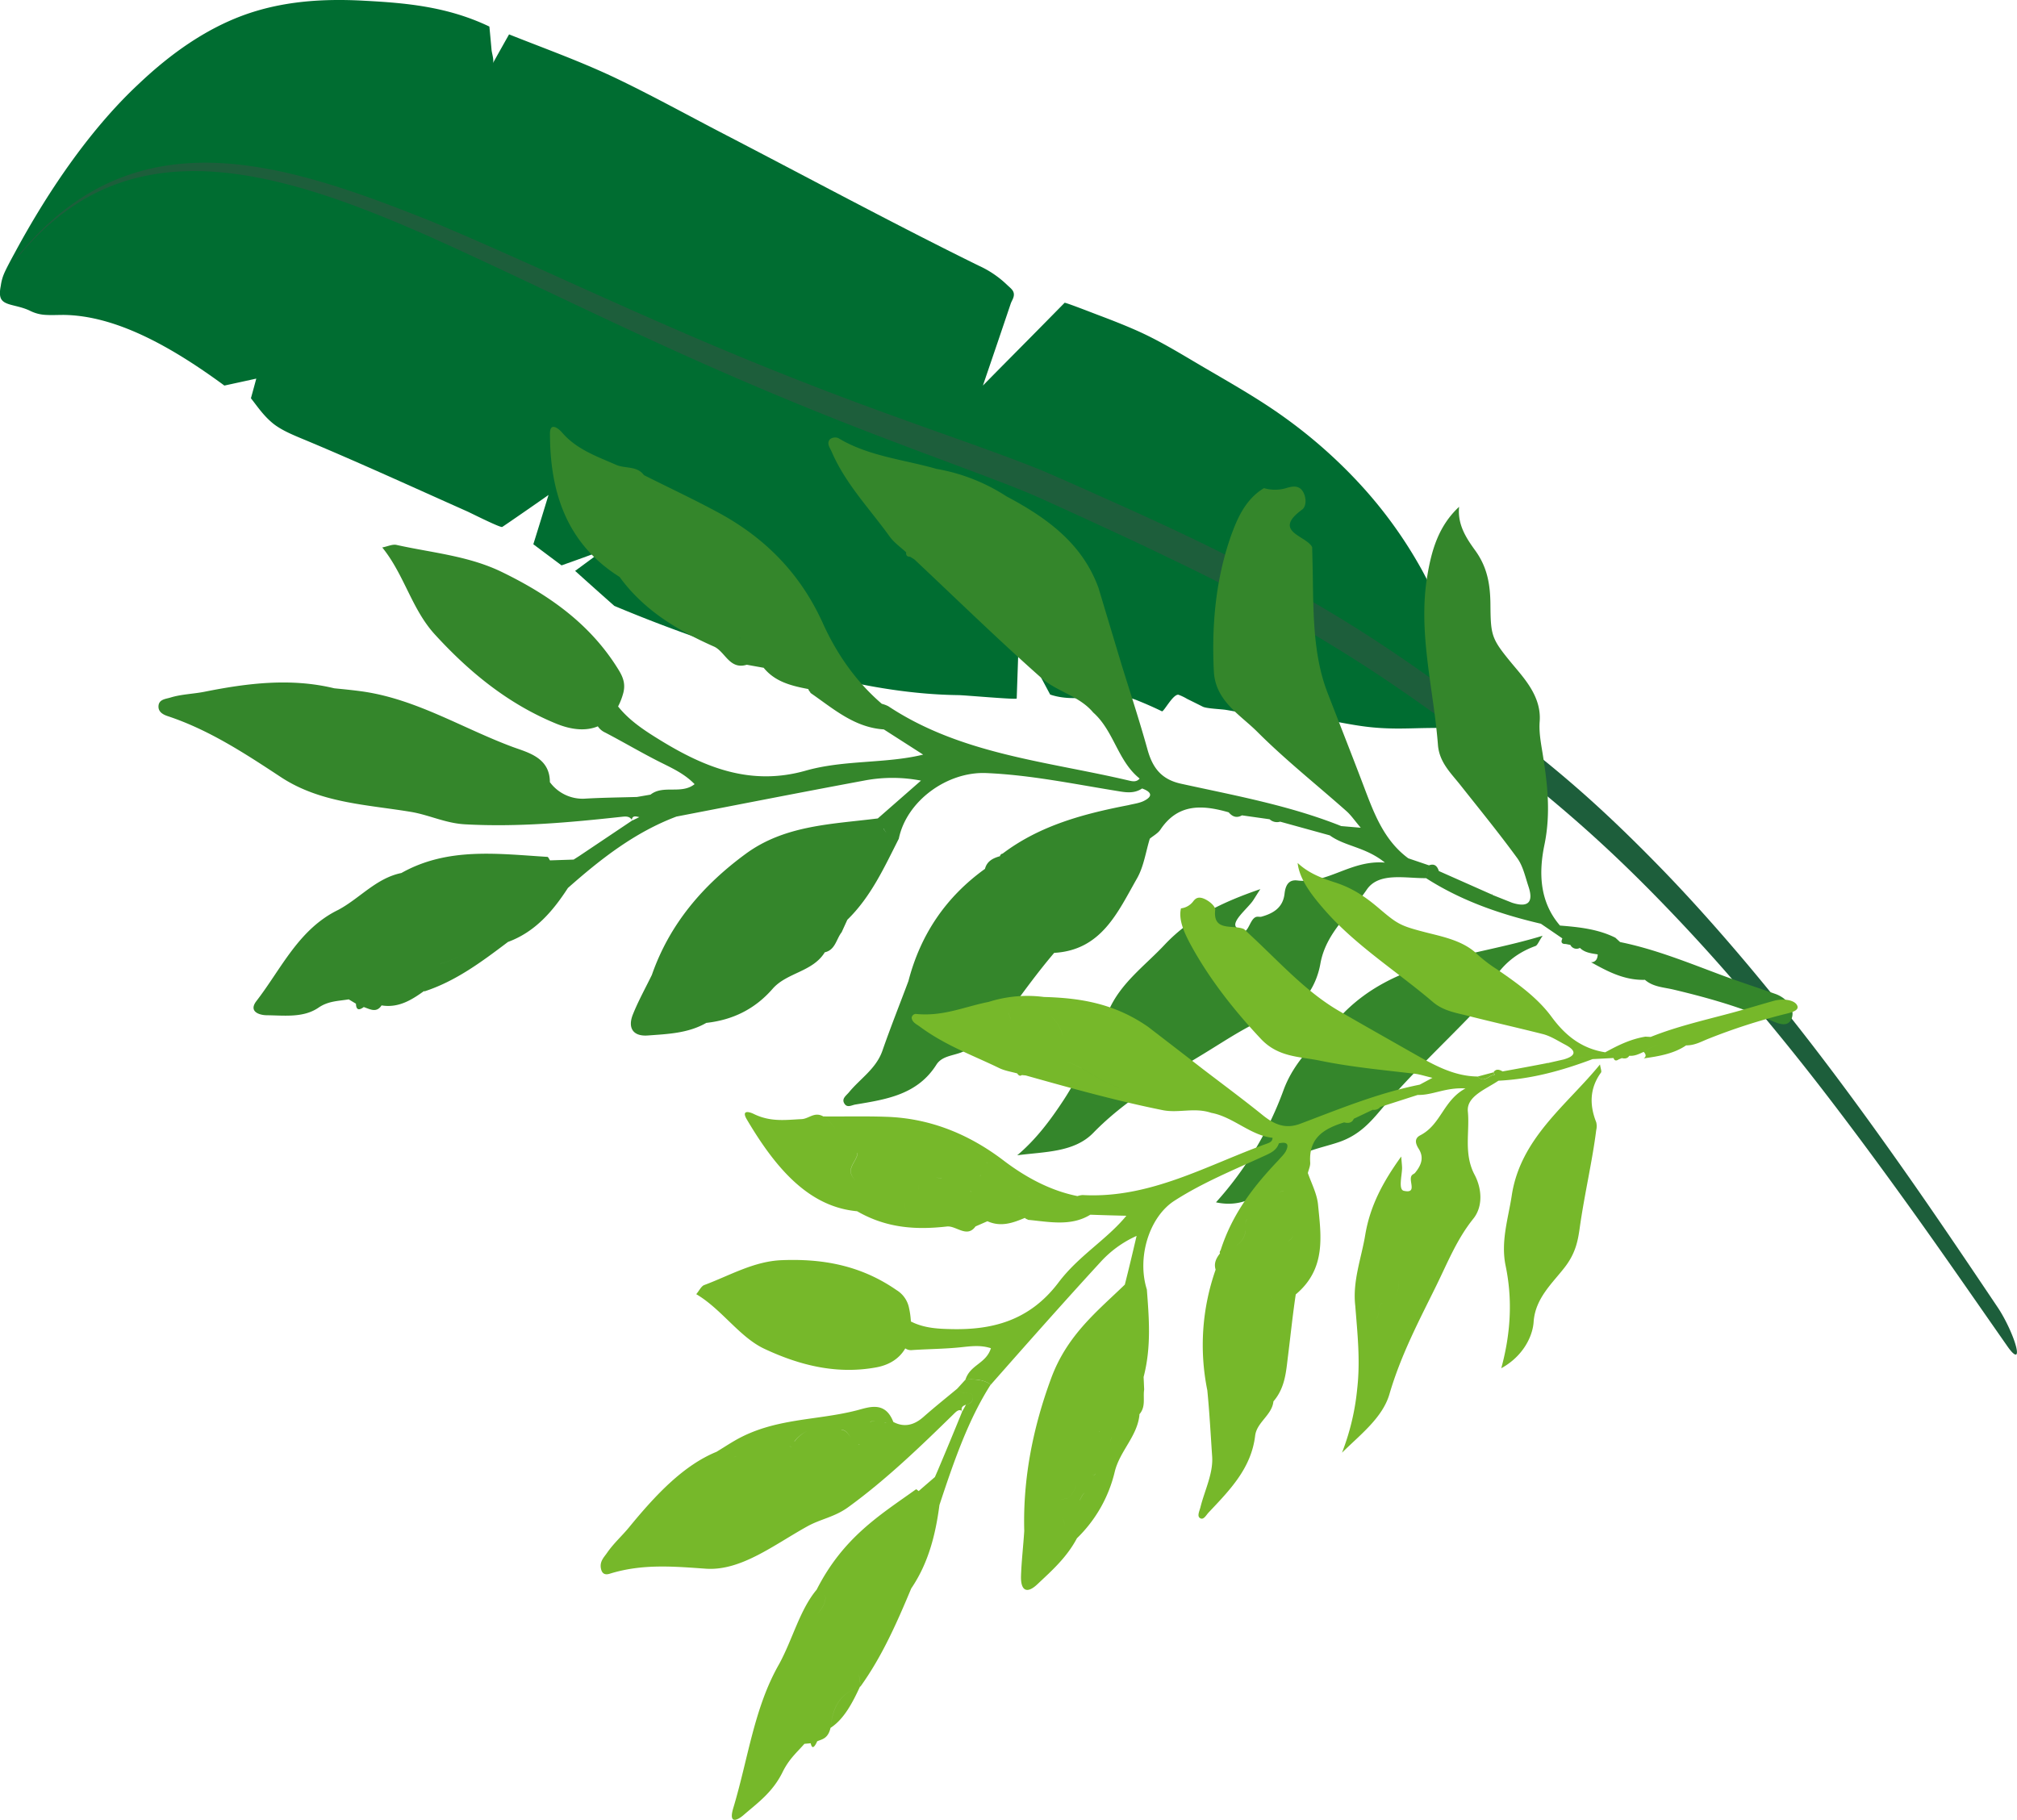 <svg xmlns="http://www.w3.org/2000/svg" viewBox="0 0 929.13 838.45"><defs><style>.cls-1{fill:#006d31;}.cls-2{fill:#1d5e3b;}.cls-3{fill:#34862b;}.cls-4{fill:#76b82a;}</style></defs><g id="Ebene_2" data-name="Ebene 2"><g id="GFX"><g id="R06"><path class="cls-1" d="M670.86,335.14c-5.13.2-10.58.18-16,.29-7.92.18-15.93.54-25.64-.67-7.18-.9-15.06-2.6-22.86-4-7.53-1.33-14.3-.94-21.4-1.23-2.28-.09-4.56-.15-7-.39-4.27-.43-8.79-1.37-13.22-2.11-1.91-.33-8.83-.58-10.61-1.44q-3.64-1.83-7.26-3.61a24,24,0,0,0-4-1.92c-2.51-.41-6.81,8-7.63,7.62-3.8-1.85-7.69-3.56-11.64-5.13-7-2.77-12.64-2.2-19.08-1.58s-13.76,1.4-20.76-1q-7.24-13.53-14.41-27.18c0-.05-1,28.85-1,29-.13.62-24-1.54-26.9-1.56-20.62-.27-41.38-3.7-61.57-8.75a679.79,679.79,0,0,1-96.88-32.35Q274,271.18,264.93,263q6.39-4.66,12.75-9.43-9.49,3.54-19,6.89-6.48-4.83-13-9.73,3.54-11.32,7-22.72c0,.08-21.3,14.84-21.33,14.74-.74.51-14.3-6.33-16-7.1-24.69-11-49.39-22.32-73.8-32.54-5.55-2.32-11.87-4.74-16.11-8.3s-6.93-7.63-9.85-11.34c.83-3,1.65-6,2.47-9.05,0,0-14.7,3.22-14.7,3.2-25.83-19-50.76-32.2-73.89-32.54-2.94,0-5.87.15-8.18,0a18,18,0,0,1-7.64-2c-5.87-2.74-11.57-2.21-13.2-5.53-.58-1.22-.67-3-.08-5.94a21.48,21.48,0,0,1,1.43-5.37c.92-2.23,3.17-6.42,4.93-9.64,16.39-30.42,36-58.26,57.31-78.07,15-14.22,30.82-25.09,47.72-31.37C129.71.52,148.65-.74,167.89.34c18.57,1,37.77,2.57,57,11.64l.54.25c.36,3.58.68,7.16,1,10.74.15,1.6,1.28,4.94.58,6.22,2.5-4.49,5-8.94,7.49-13.35,16.85,6.71,34,12.8,50.93,21,15.91,7.69,31.95,16.54,47.7,24.71C352.74,71.72,372.16,82,391.3,92l6.31,3.29c17.94,9.36,35.63,18.45,53.26,27.11a46.36,46.36,0,0,1,12.88,8.69c1.7,1.62,3.14,2.57,3.28,4.33s-1,3.09-1.48,4.58q-1.4,4.14-2.8,8.29-3.21,9.51-6.49,19.11c-1.15,3.39-2.32,6.8-3.48,10.22,7.26-7.4,14.48-14.66,21.63-21.89,5.37-5.42,10.67-10.83,16-16.24.28-.28,14.47,5.28,15.9,5.8,5.45,2.05,10.87,4.17,16.19,6.49,11.14,4.84,20.65,10.75,30.93,16.79,12.72,7.48,26.08,14.92,38.46,23.86a227.84,227.84,0,0,1,34.3,30.29A203.42,203.42,0,0,1,655.23,263c6.59,12.18,11.17,24,15.74,35.82,3.72,9.63,7.49,19.44,9.38,28.18.73,3.42,2.21,7.33-.84,7.92-2.33.45-5.45.09-8.14.21Z"/><path class="cls-2" d="M7.29,119.19C60.76,52.21,128.8,74,198.8,102c35.1,14.71,71,31.69,107,47.35q54,23.73,108.34,43.22c18.11,6.6,36.24,12.81,54.48,19.71,4.56,1.73,9.13,3.5,13.77,5.48,2.37,1,4.5,2,6.75,2.94l6.66,2.95q13.31,5.93,26.78,12c17.95,8.16,36.16,16.74,54.8,26.55s37.74,20.7,57.46,33.65c9.86,6.46,19.91,13.45,30,20.76l7.53,5.44c2.46,1.76,5,3.56,6.92,4.83q1.93,1.21,3.9,2.47c1.46,1,2.95,2,4.35,2.94,2.85,2,5.63,4,8.42,6.05,11,8.22,22.25,17.34,33.73,27.52s23,21.34,34.94,33.59,24.07,25.7,36.52,40.32,25.2,30.49,38.23,47.6,26.35,35.5,39.87,54.8,27.27,39.69,40.91,60l.1.15c3.66,5.45,7.52,13.87,8.58,18.63,1,4.44-.84,4-4.1-.69-14.26-20.4-28.68-41.3-42.79-61s-28-38.55-41.49-56.07S813.8,469.61,801,454.66s-25.34-28.51-37.53-41-24.07-23.79-35.67-34-22.82-19.45-33.89-27.71c-2.73-2-5.45-4-8.08-5.83-1.35-.94-2.6-1.77-3.87-2.62s-2-1.28-4.3-2.76c-3.52-2.36-6.34-4.39-9.18-6.43l-8.2-5.9c-10.69-7.66-20.85-14.66-30.85-21.14-20-12.94-39.06-23.85-57.7-33.62-9.3-4.9-18.5-9.5-27.61-13.9s-18.07-8.71-27-12.86-17.76-8.21-26.56-12.23l-6.59-3c-2.17-1-4.42-2-6.49-2.91-4.21-1.86-8.61-3.61-13-5.34-17.7-6.84-35.67-13.36-53.56-20.2q-53.76-20.31-107.52-45c-35.77-16.3-71.55-34-106.44-49.62-34.87-15.35-69-28-101.23-29.63C63.49,77.51,33.29,87.08,7,120c-.18.22-.25.22-.17,0A3.53,3.53,0,0,1,7.29,119.19Z"/><path class="cls-3" d="M291,377.7c0,.14,0,.29,0,.45l0,0,.2-.13A2.16,2.16,0,0,0,291,377.7Z"/><path class="cls-3" d="M617.33,468.36c-9.59,10.34-20.68,19.31-26,33.64a157.78,157.78,0,0,1-31.19,51.89c12.63,2.78,22.12-3.85,26.77-11.28,7.5-12,19.94-13,30.16-16.57,9.2-3.23,14.31-9.17,19.47-15.28,13.65-16.18,29.16-30.5,43.69-45.78,1.23-1.29,2.71-2.61,3.27-4.2,4.21-11.91,11.66-20.57,23.77-24.95,1-.36,1.5-2.05,3.34-4.74C677.22,441.3,642,441.82,617.33,468.36Z"/><path class="cls-3" d="M817.89,457.91c-8.48-3-17.06-5.76-25.49-8.92-15.16-5.67-30.17-11.77-46.11-15l-2.17-2c-8-4-16.75-4.9-25.51-5.6-9.54-11.06-9.82-24.53-7.14-37.34,3-14.62,1.33-28.54-1-42.75-.75-4.58-1.58-9.31-1.22-13.88.9-11.53-7.2-20-12.92-26.9-9.27-11.26-9.64-12.66-9.76-26.92-.08-9.37-1.42-17.35-7.1-25.13-4-5.54-8.15-11.77-7.33-20-9.59,8.92-12.69,20.23-14.61,31.54-4.47,26.34,2.85,52.1,4.86,78.14.62,8,5.86,12.86,10.3,18.47,8.84,11.17,17.86,22.22,26.24,33.72,2.65,3.66,3.67,8.56,5.15,13,2.46,7.33-.13,9.91-7.53,7.54l-9.07-3.61-.18-.63,0,.5-24.5-10.87c-.71-2.27-2-3.59-4.54-2.62l-9.53-3.24c-11.63-8.57-16.15-21.72-20.93-34.28-5.35-14.1-10.91-28.12-16.32-42.13-6.23-16.15-6.46-34.34-6.71-51.94-.06-5-.21-10-.32-15-2.71-5.38-18.59-7.08-4.66-17.27,2-1.43,2.07-5.31.54-8.09-1.79-3.22-4.75-2.75-7.56-1.93a18,18,0,0,1-10.52.1c-8.16,4.92-12,13.19-15,21.43-7.23,20.27-9.14,41.38-8.1,62.85.66,13.83,12.06,20,20.12,28.08,12.91,12.9,27.31,24.32,41,36.47,2.11,1.87,3.72,4.29,6.56,7.63l-9-.77c-23.81-9.51-49-14.07-73.83-19.52-9.09-2-13.1-7.4-15.41-15.75-3.68-13.28-8-26.38-12.08-39.56a22.3,22.3,0,0,0-8.72,4,9.68,9.68,0,0,0-1.74,2,9.68,9.68,0,0,1,1.74-2,22.3,22.3,0,0,1,8.72-4L506,270.77a15.78,15.78,0,0,0-.75,2.09c-.3,1.07-.51,2.16-.71,3.26.2-1.1.41-2.19.71-3.26a15.78,15.78,0,0,1,.75-2.09c-7.56-20.66-24-32.34-42.4-42.13A86.09,86.09,0,0,0,431.34,216c-15.16-4.37-31.26-5.77-45.18-14.18a4,4,0,0,0-3.78.47c-1.82,2,0,4.08.77,5.92,6.33,14.65,17.4,26.1,26.57,38.83,2,2.85,5.11,5,7.71,7.42-.16,1.34.38,2.05,1.78,2a4.86,4.86,0,0,1,1-.68,1.23,1.23,0,0,1,.39-.11,1.23,1.23,0,0,0-.39.11,4.86,4.86,0,0,0-1,.68l2,1.25c19.48,18.32,38.61,37,58.63,54.73,7,6.19,17.36,8.13,23.73,15.79,9.56,8.44,11.29,22.38,21.4,30.43a2.52,2.52,0,0,1,1.09.94,2.52,2.52,0,0,0-1.09-.94c-1.38,1.68-3.2,1.34-4.92.93-37.73-8.89-77.25-12-110.85-34.24a14.42,14.42,0,0,0-3-1.12C394.19,313.91,385.3,301,379,287c-10.25-22.61-26.32-39-47.72-50.66-11.36-6.17-23.09-11.65-34.65-17.45-3.22-4.4-8.63-2.91-12.82-4.75-8.9-3.91-18.18-7.09-24.83-14.81-1.87-2.18-5.65-4.91-5.64.4,0,27,7.65,50.71,32.07,66.05,11.18,15.39,26.81,24.72,43.79,32.22,5,2.58,7,10.6,14.8,8.24l7.79,1.4c5.3,6.52,12.86,8.32,20.57,9.8a2.82,2.82,0,0,0,1.13,1.59l-.41,0c10.56,7.25,20.32,16.11,34.06,17l18.11,11.61c-17.28,4.23-36.33,2.34-54.11,7.39-25.32,7.18-46.5-1.43-67.15-14.13-6.37-3.92-12.7-8-17.78-13.68-.48-.54-1-1.16-1.49-1.76a30.63,30.63,0,0,0,2.31-5.89c1.21-4.27.11-7.43-2.09-11-12.88-21-31.91-34.43-53.64-45-15.47-7.55-32.29-8.88-48.62-12.53-1.89-.42-4.12.69-6.59,1.17,10.19,12.6,13.5,28.29,24.16,40,15.93,17.44,33.76,32,55.68,41.05,7.63,3.17,14.22,3.53,19.46,1.35a8.07,8.07,0,0,0,3.38,2.86c8.59,4.48,16.94,9.45,25.6,13.78,5.48,2.74,11,5.26,15.6,10-6.17,4.88-14.41.16-20.3,4.82l-6.24,1.08h0c-7.81.23-15.63.3-23.43.74a18.71,18.71,0,0,1-16.7-7.57c0-11.33-10.16-13.65-17.1-16.2C213,335.51,191.69,322,166.73,318.51c-4.24-.59-8.5-1-12.75-1.42-20-4.86-40-2.36-59.73,1.58-5.25,1.05-10.66,1.11-15.75,2.69-2.23.68-5.49.79-5.5,4.19,0,2.46,2.12,3.65,4.22,4.35,19.06,6.32,35.67,17.24,52.22,28.14,18.28,12,39.52,12.6,59.94,16,8.38,1.42,15.83,5.21,24.8,5.71,24.36,1.35,48.33-.86,72.38-3.48,1.68-.18,3.42-.29,4.47,1.39.33-2.15,2-1.53,3.47-1.22L291,378.13,266.9,394.3,264.24,396l-10.88.36h0c-.4-.56-.78-1.58-1.22-1.61-22.84-1.41-45.89-4.58-67.24,7.43-11.64,2.37-19.19,11.72-29.11,17-18.22,8.87-26.15,27.05-37.64,41.94-3.88,5,1.47,6.56,4.72,6.59,8.11.08,16.87,1.29,23.87-3.51,4.55-3.12,9.17-3,13.9-3.81l3.33,2c.09,3.09,1.52,3.08,3.6,1.54,2.9,1,5.89,2.87,8.25-.84l0,.09c7.75,1.25,13.78-2.49,19.64-6.72l-.09.3C209.92,452.07,222,443,234,433.94c12.52-4.61,20.63-14.11,27.61-24.86,15.09-13.35,30.84-25.69,50-32.9,28.79-5.55,57.55-11.21,86.36-16.56a69.12,69.12,0,0,1,26.28,0l-19.89,17.42a19.79,19.79,0,0,1,1.34,2.24,19.79,19.79,0,0,0-1.34-2.24c-21,2.67-42.64,3-60.75,16.24-19.74,14.46-35.15,32.36-43.32,55.83-2.95,6.07-6.26,12-8.75,18.23s.08,10.2,6.89,9.69c9.19-.68,18.58-1,26.92-5.8,12.18-1.35,22.37-6.32,30.55-15.7,6.55-7.51,18.38-7.74,24-16.75l-.29,0c5.19-.93,5.54-6.09,8.1-9.32q1.31-2.88,2.62-5.74c10.87-10.57,17-24.14,23.71-37.35,3.55-17.35,22.24-31,40.3-30.23,20.06.85,39.64,4.9,59.35,8.1,4.34.71,8.47,1.66,12.42-1,4.11,1.5,5.4,3.51.66,5.81-2.11,1-4.59,1.27-6.91,1.86-20.68,4-40.82,9.34-58,22.34a1.4,1.4,0,0,0-1.21,1.18c-3.19.9-6,2.25-6.92,5.84-18,12.95-29.7,30.24-35.26,51.69-4,10.7-8.25,21.34-12,32.13-2.9,8.29-10.21,12.79-15.39,19.11-1.31,1.59-3.64,3-2,5.37,1.3,1.88,3.3.54,4.95.27,14.27-2.37,28.56-4.52,37.32-18.36,3.66-5.78,12.49-3.38,16.32-9.36,8.81-2.07,13.15-9.6,17.81-16,6.51-8.88,13-17.78,20.13-26.15,21.85-1.25,29.31-18.82,38.17-34.33,3.1-5.44,4-12.14,5.88-18.27,1.66-1.38,3.75-2.47,4.9-4.19C542.7,370,554,370.78,566,374.23c1.7,2,3.65,2.78,6.11,1.39l12.74,1.8a5,5,0,0,0,4.85,1.11l22.87,6.31c7,5.13,16.36,5.25,25.38,12.54-15.75-1.29-26.31,10-40.29,8.24-4.24-.54-5.53,2.53-5.93,6.07-.71,6.39-5.11,9.08-10.63,10.61-.67.18-1.45-.07-2.16.05-3.9.63-3.82,11.47-9.48,4.81-2.14-2.51,4.24-7.82,7.21-11.56.83-1.05,1.47-2.26,3.91-6-18.11,6.21-32.35,13.29-43.84,25.36-9.19,9.88-20.61,17.86-26.13,30.84C504,479.55,498.44,493.81,490,506.7c-6.1,9.3-12.65,18.1-21.42,25.53,12.46-1.68,26.18-1.25,35-10.3,14.93-15.32,32.84-25.49,50.76-36.39,12.26-7.46,23.6-15.46,37.79-19.71,8.85-2.65,14.45-12.51,16.09-21.8,2.57-14.53,13.93-23.2,21.37-34.17,5.55-8.2,17.75-5.18,27.31-5.31.32-1.36.65-2.73,1-4.09h0c-.33,1.36-.66,2.73-1,4.09,16.27,10.45,34.22,16.64,52.91,21l9.85,6.73,0,.17c-.74,1.63-.28,2.48,1.57,2.43l2.16.43a3.17,3.17,0,0,0,4.39,1.37c2.28,2.25,5.29,2.51,8.21,3-.12,3.42-2.3,3.64-3.07,3.61,6.64,3.64,14.91,8.43,24.82,8.1,3.76,3.3,8.62,3.42,13.14,4.49,14.67,3.49,29.17,7.52,43.09,13.43,4,1.68,9.43,4.84,11.37-.16C827,464.77,823.2,459.81,817.89,457.91ZM505.17,319a15.25,15.25,0,0,1-.32-1.61A15.25,15.25,0,0,0,505.17,319Zm-84.43-63.37-.16,0,.16,0a.47.47,0,0,1,.22.2A.47.47,0,0,0,420.74,255.63Zm82.08,27a15,15,0,0,0,.81-2.11A15,15,0,0,1,502.82,282.59Zm-153.71,8.78-.07-.14ZM318.85,274c-.35-.28-.69-.55-1-.79C318.16,273.48,318.5,273.75,318.85,274Zm-3.37-1.75h0a2.84,2.84,0,0,1,1,.19,2.84,2.84,0,0,0-1-.19c-2.68,3.8-4.48,7.27-2.94,9.81C311,279.55,312.8,276.08,315.48,272.28Zm-2.68,10.19a4.92,4.92,0,0,0,.67.71A4.92,4.92,0,0,1,312.8,282.47Zm28,11.17c.05.21.1.44.16.67C340.86,294.08,340.81,293.85,340.76,293.64Zm-.13-.95a.09.09,0,0,1,0,.05A.09.09,0,0,0,340.63,292.69ZM202.92,443.85c3.94-.75,7.85-3.11,11.13-4.45-3.28,1.34-7.19,3.7-11.13,4.46Zm91.58-67.37a13.71,13.71,0,0,0,1.32.45,12.83,12.83,0,0,1-1.32-.45Zm2.54.63h0Zm41.33,56.33h0l2.29-1.44Zm-4.15,4.77c-.38.34-.75.69-1.08,1-.17.19-.33.39-.49.59.16-.2.32-.4.49-.59C333.47,438.9,333.84,438.55,334.22,438.21Zm-2.43,4.34a3.9,3.9,0,0,0,.27,1A3.9,3.9,0,0,1,331.79,442.55Zm4.14-5.8a6.53,6.53,0,0,0,2.44-3.31h0A6.57,6.57,0,0,1,335.93,436.75Zm-.79.67.67-.57ZM332,441.09a4,4,0,0,1,.33-.7A4,4,0,0,0,332,441.09Zm75-59.44a14.6,14.6,0,0,0,1.43,2.15A14.6,14.6,0,0,1,406.92,381.65Zm119.16-22,.07.14Zm.24,1v0Z"/><path class="cls-4" d="M443.31,650.19c-.07-.06-.14-.09-.21-.14,0,.13,0,.25.1.39l0,0,0-.08Z"/><path class="cls-4" d="M696.35,551c-1.61,10.39-5.09,21-2.79,32.1,3,14.43,2.73,29.81-2,47.23,10-5.49,14.46-14.61,14.91-21.37.74-11,8.87-18,14.44-25.29,5-6.52,6-12.34,6.82-18.22,2.21-15.56,5.76-30.45,7.57-44.82a7.69,7.69,0,0,0,0-3.63c-3.19-8.05-3-15.72,2.18-22.87.42-.58-.14-1.65-.44-3.76C721.84,509.05,700.27,524.33,696.35,551Z"/><path class="cls-4" d="M827.77,463c-1.43-2.47-6.52-3.09-10.79-1.9-6.82,1.92-13.54,4-20.39,5.81-12.32,3.28-24.75,6.18-36.2,10.79l-2.42-.13c-7.06,1.16-12.81,4.11-18.52,7.21-11.73-1.81-19.14-8.74-24.73-16.34-6.38-8.68-15.44-15.24-25.16-21.9a64.54,64.54,0,0,1-9-6.87c-6.43-6.34-16.17-8.18-23.62-10.1-12.12-3.12-13.13-3.81-22.19-11.51-6-5.06-11.83-9-19.94-11.6-5.77-1.86-12-4.13-17.05-8.91.81,7.56,6.43,14.82,12.51,21.76,14.12,16.21,33.59,28.47,49.68,42.2,4.9,4.23,10.72,5.06,16.48,6.52,11.46,2.9,22.94,5.49,34.27,8.35,3.59.91,6.88,3.08,10.17,4.81,5.45,2.84,5.25,5.18-.51,6.87,3.86,2,7.14-1.69,10.86-1.16-3.72-.53-7,3.19-10.86,1.16L713,489.74h-.2q-10.34,2-20.65,3.85c-1.63-1-3.08-1.21-4.14.35a2.92,2.92,0,0,0,.7,1.18h0c-2.82-.09-4.61,4.14-8.19.81-11.56-.17-21.2-6-30.85-11.45-10.81-6.15-21.83-12.36-32.91-18.78-12.74-7.4-23.44-18.3-34.26-28.74-3.08-3-6.23-5.93-9.38-8.89-4.85-2.34-14.54,1.47-13.33-8.9.16-1.44-2.24-3.79-4.84-5-3-1.39-4.31-.24-5.31,1.09a8.29,8.29,0,0,1-5.62,3.21c-1.31,5.44,1.71,11.77,5.07,17.84,8.29,14.95,19.33,29.09,31.75,42.3,8,8.54,18,8.12,27.11,10,14.58,3,29.25,4.33,43.91,6.07,2.25.27,4.5,1.05,8,1.86l-5.85,3.14a2.07,2.07,0,0,1,.49,1.68,2.07,2.07,0,0,0-.49-1.68c-19.4,3.91-37,11.21-55,18-6.57,2.49-11.69.63-17.31-3.92-8.95-7.22-18.34-14.17-27.76-21.38q-12.36-9.57-25.08-19.34c.81,2.27,2.38,4.35,3.56,6.56-1.18-2.2-2.75-4.29-3.56-6.56-15.92-11.09-32.06-13.31-48-13.75-.45,2.83-2.89,4.48,2.92,8.72a16.25,16.25,0,0,1,6.08,11.1,16.29,16.29,0,0,0-6.08-11.1c-5.81-4.24-3.37-5.89-2.92-8.72a58.78,58.78,0,0,0-25.46,2.28c2.13,4.56,5.28,7.51,9.74,8.52.93-1.82-1.29-3.78-1.21-5.44-.08,1.66,2.15,3.62,1.21,5.44-4.46-1-7.61-4-9.74-8.52-11,2.14-20.95,6.83-33.56,5.53a2,2,0,0,0-1.87,1.69c.08,2.13,2.27,3.07,3.74,4.15,11.74,8.7,24.31,13.15,36.45,19.05,2.71,1.33,5.62,1.72,8.44,2.53.62,1,1.3,1.35,2.08.75l1.81.17c21.09,5.93,42.12,11.78,63.15,16,7.36,1.46,14.59-1.38,22.32,1.23,10.08,1.82,18.08,10.43,28.23,11.49,1.38-.15,1.92.72,2.44,1.63-.52-.91-1.06-1.78-2.44-1.63,0,1.69-1.31,2.23-2.57,2.69-27.55,9.89-53.73,25.41-84.9,23.69a9.15,9.15,0,0,0-2.38.48c-12.17-2.43-23.61-8.43-34.21-16.52-17.13-13-35.08-19.34-53.59-20-9.84-.36-19.54-.08-29.29-.18,4.31,2.12,6.27,9.08,11.29,9.49-5-.41-7-7.37-11.29-9.49-4.12-2.32-6.56,1.07-10,1.24-7.22.34-14.27,1.44-22.07-2.4-2.2-1.08-5.8-1.88-3.12,2.61C357.6,538.7,372.84,556,394.84,558c13.84,8,27.67,8.6,41.61,7,.24-.65,1.15-1.3,1.71-2-.56.65-1.47,1.3-1.71,2,4.29-.16,9.08,5.38,12.91,0l5.5-2.4c6.23,2.79,11.76.77,17.25-1.54a2.24,2.24,0,0,0,1.42.72l-.28.15c9.86.9,20,3.21,29-2.33-3.06-.33-6-.74-6.84-3,.81,2.29,3.79,2.7,6.84,3,5.78.2,11.57.37,16.61.48-9,11-22,18.39-31.35,30.86C474,608.75,456.57,612.72,438.2,612.3c-5.7-.12-11.39-.39-16.93-2.73-.53-.23-1.1-.52-1.67-.77a37.57,37.57,0,0,0-.83-6.13,12.52,12.52,0,0,0-5.81-8.36c-16.88-11.69-34.66-14.47-52.76-13.77-12.9.47-24,7.07-35.79,11.46-1.37.5-2.32,2.59-3.68,4.21,11.59,6.81,19.86,19.67,31.16,25.06,16.94,8,34,11.93,51.8,8.65,6.2-1.15,10.7-4.2,13.32-8.73a4.76,4.76,0,0,0,3.3.76c7.34-.49,14.71-.5,22.07-1.26,4.64-.48,9.24-1.17,14.09.42-2.27,7.19-9.49,7.49-11.73,14.46,4.06-.21,8.09-.2,11.69,2.31,17.37-19.71,34.05-38.54,50.31-56.24a50.11,50.11,0,0,1,16.83-12.28c-2,8.56-3.64,15.46-5.42,22.44-12.62,12.24-26.63,23.19-34,43.33-8.11,22-13,45.56-12.33,70.15-.43,6.84-1.26,13.84-1.49,20.65s2.61,8.57,7.53,3.92c6.61-6.24,13.47-12.24,18.23-21.2-4.65.06-8.47-1.07-11.08-4.26,2.61,3.19,6.43,4.32,11.08,4.26a62.86,62.86,0,0,0,17.39-30.52c2.3-9.69,10.54-16.5,11.43-26.55l-.23.16c3.31-3.57,1.76-7.73,2.38-11.59-.09-1.93-.16-3.86-.26-5.79a18.58,18.58,0,0,1-3.63,1.12,18.58,18.58,0,0,0,3.63-1.12c3.61-13.82,2.5-27.15,1.5-40.3-4.68-14.81,1.12-33.52,12.77-40.94,13-8.35,27.09-14.07,40.87-20.4,3-1.39,6.05-2.54,7.18-6,3.27-.75,5,0,3.23,3.55-.81,1.57-2.25,2.8-3.4,4.19-11,11.57-21.15,24.23-26.69,41.57a1.29,1.29,0,0,0-.28,1.41c-1.68,2.15-2.94,4.46-2,7.47a9.26,9.26,0,0,0,1.49-1.43,9.26,9.26,0,0,1-1.49,1.43,104.64,104.64,0,0,0-3.83,55.58,11.21,11.21,0,0,1,6.33,4.57,11.21,11.21,0,0,0-6.33-4.57c1,10.08,1.54,20.31,2.23,30.5.53,7.81-3.41,15.44-5.38,23.3-.5,2-1.82,4.41.08,5.23,1.47.64,2.58-1.59,3.71-2.78,9.77-10.34,19.6-20.36,21.39-35.3.72-6.24,7.77-9.48,8.42-15.84a24.74,24.74,0,0,0-8.9,4.55,24.74,24.74,0,0,1,8.9-4.55c5.48-6.33,5.84-14,6.71-20.85,1.21-9.65,2.17-19.13,3.58-28.44-8.56,2.88-11.09,3.52-12.25-1.21,1.16,4.73,3.7,4.09,12.25,1.21,14.11-11.81,11.66-27,10.27-41.29-.47-5-3-9.77-4.7-14.62-2.78,1.48-5.25,2.18-7.33,1.86,2.08.32,4.55-.38,7.33-1.86.39-1.63,1.19-3.26,1.08-4.87-.73-11.46,6.49-15.61,15.63-18.46,2,.53,3.64.22,4.45-1.66a3.25,3.25,0,0,0-3.28,0,3.25,3.25,0,0,1,3.28,0l8.71-4.15c0-1.29.33-2.07.91-2.3-.58.23-.88,1-.91,2.3a3.76,3.76,0,0,0,3.54-1.31l17.2-5.53c6.9.18,12.68-3.53,22-3C664.75,507,663.9,518,654.27,523c-2.91,1.5-2.22,3.9-.76,6.21,2.64,4.16,1.11,7.71-1.68,11.12-.34.41-1,.61-1.35,1-2.17,2.13,2.85,8.77-3.83,7.25-2.52-.59-.89-6.77-.78-10.37,0-1-.13-2-.4-5.42-8.45,11.72-14.29,22.69-16.54,35.91.67-.12,1.56-.4,2.33-.58-.77.18-1.66.46-2.33.58-1.73,10.7-6,21.57-4.61,33,.95,12.47,2.38,24.86.87,38.14a110.06,110.06,0,0,1-7,29.4c8.53-8.43,18.64-16.09,21.84-26.93,5.37-18.38,13.94-34.42,21.72-50.28,5.31-10.86,9.46-21.28,16.91-30.56,4.67-5.8,3.88-14.14.59-20.31-5.1-9.69-2.16-19.72-3.08-29.1-.7-7,8.29-10.26,14.08-14.19,15.38-.75,29.64-4.78,43.37-9.95l9.6-.51.08.09c.41,1.12,1.15,1.36,2.25.6l1.55-.65c1.56.41,2.72.08,3.42-1.07,2.59.2,4.57-.87,6.63-1.79a19.24,19.24,0,0,1,7.67-3.33,19.38,19.38,0,0,0-7.67,3.33c1.75,1.72.52,2.7,0,3,6-.87,13.65-1.93,19.55-6,4.08.05,7.13-1.84,10.48-3.13a275.7,275.7,0,0,1,33.68-10.95C824.27,466.62,829.37,465.81,827.77,463Zm-363.41.63c.52.82,1,1.7,1.45,2.57C465.35,465.32,464.88,464.44,464.36,463.62Zm6.74,30.58c.16,0,.36.12.56.34C471.46,494.32,471.26,494.17,471.1,494.2Zm48.78,7.16c-10.31.22-18.6-9.41-28.42-12.09a4,4,0,0,1-2.68-1.73,4,4,0,0,0,2.68,1.73c9.83,2.67,18.11,12.3,28.42,12.09.77,0,2.47,2.58,2.54,1.34C522.35,503.94,520.65,501.34,519.88,501.36Zm-31.16-13.91a0,0,0,0,1,0,0A0,0,0,0,0,488.72,487.45Zm43.89,1.84a8.75,8.75,0,0,0,1-2.31A8.75,8.75,0,0,1,532.61,489.29Zm18.26,11.31c.41,2.61,2.43,5.17,6.76,7.61C553.3,505.77,551.28,503.21,550.87,500.6Zm-155,27.8c.56-1.29,1-2.6-.11-4.23C396.83,525.8,396.39,527.11,395.83,528.4Zm-3-5.18-1,.38Zm2.19,7.89c-.22,4.28-6.33,7.53-.9,12.69C388.64,538.64,394.76,535.39,395,531.11Zm7.62,25.07.88-.74Zm67.22-4.75c-4.62,0-10.31-6-14.7-4.24C459.51,545.47,465.2,551.44,469.82,551.43Zm6.86-3.1c-.48-.42-1-.8-1.46-1.17C475.71,547.53,476.2,547.91,476.68,548.33Zm-21-12.1c-.64-.6-1-.66-1.33-.4C454.64,535.57,455,535.63,455.68,536.23Zm-3.9,5.21a2.38,2.38,0,0,1-.56.25A2.38,2.38,0,0,0,451.78,541.44Zm-5.95,9.35a15.09,15.09,0,0,0,2.06,3,15.09,15.09,0,0,1-2.06-3l-.34-.24Zm.95-2.17s.45.33.7.51C447.23,549,446.82,548.57,446.78,548.62ZM441.39,539a13.49,13.49,0,0,0-1.24-1.46A13.49,13.49,0,0,1,441.39,539Zm-7.63,3.63a3,3,0,0,1-2.57-.39A3,3,0,0,0,433.76,542.59Zm-17.43,7.53a1.18,1.18,0,0,1,.19-.11,1.18,1.18,0,0,0-.19.11c.09,3.42.4,6.44,1.59,8.23-1.19-1.79-1.5-4.81-1.59-8.23Zm.2-.11a1.09,1.09,0,0,1,.23-.09A1.09,1.09,0,0,0,416.53,550Zm5.49.4c1.11-.23,1.68-1.36.85-4.81C423.7,549.05,423.13,550.18,422,550.41ZM420.18,539c-2,2.64,0,3.83,1.46,5.07C420.18,542.78,418.21,541.59,420.18,539Zm-5.91,10.27c.16,1,.45,1.27.77,1.22C414.71,550.49,414.43,550.26,414.27,549.22Zm22.56,11.38c-3.82-1.45-8.16-3-11.94-1.4,3.79-1.55,8.13-.05,11.94,1.4a5.1,5.1,0,0,1,1.31.7A5.1,5.1,0,0,0,436.83,560.6Zm12.26-5.92c.68.29,1.27.06,1.63-1.1C450.36,554.74,449.77,555,449.09,554.68Zm-.34-.18.21.11Zm14.87-1h0Zm.37,0c1.4.07,2.81.92,4.33,2.51C466.8,554.37,465.39,553.52,464,553.45Zm14.29-1a3.09,3.09,0,0,1-1.64,1.94,3.09,3.09,0,0,0,1.64-1.94A3.13,3.13,0,0,0,478,550,3.09,3.09,0,0,1,478.28,552.5Zm26.35,126.41c-.27.31-.55.61-.83.92l-.56-1c.22.38.4.68.56,1C504.07,679.52,504.36,679.22,504.63,678.91Zm.63-19.77a.46.46,0,0,0,.21.18A.46.46,0,0,1,505.26,659.14Zm1.28.32-.42-.05A2.84,2.84,0,0,1,506.54,659.46Zm-6-10.14c-.27.2-.37,1-.39,2C500.22,650.33,500.32,649.52,500.59,649.32Zm-6.4,21h0c.63,3-3.28,8.33-1.79,11.12C490.91,678.68,494.81,673.4,494.19,670.35Zm-3.55-6.54a4.46,4.46,0,0,1,1.74-.74,4.46,4.46,0,0,0-1.74.74,4.2,4.2,0,0,0-1.93,4.31A4.21,4.21,0,0,1,490.64,663.81Zm1.09,26.39c2.24-.43,4.53-6.94,4.34-6.94.19,0-2.09,6.51-4.34,6.94-11.23,2.09-4.41,5.73-2.24,9.16a13.49,13.49,0,0,1,1.1,3.51,14,14,0,0,0-1.1-3.51C487.32,695.93,480.5,692.29,491.73,690.2Zm2.46,7.07c-1,2-2.14,4.16-3.35,6.49C492.05,701.43,493.14,699.3,494.19,697.27Zm3.22-6.17c.68-1.26,1.45-3,2.37-3.48C498.86,688.15,498.09,689.83,497.41,691.1Zm15.38-29.38c-.72-.1-1,1.19-1.17,2.48.15-1.29.45-2.58,1.17-2.48a5.59,5.59,0,0,0,2.1-.09A5.59,5.59,0,0,1,512.79,661.72Zm13.06-21c-2.52,1.42-2.89,3.14-2.59,4.95C523,643.87,523.33,642.15,525.85,640.73Zm65.51-91.92a2.21,2.21,0,0,0-2.32,1.05A2.21,2.21,0,0,1,591.36,548.81Zm-2.46,1.5c-1,5.11-3.38,7.85-6.7,9.38C585.51,558.17,587.94,555.42,588.9,550.31ZM576.6,561.2c-.41.06-.83.12-1.25.16C575.77,561.32,576.19,561.26,576.6,561.2Zm5.58-1.51c-.09,0-.19.08-.28.12C582,559.77,582.09,559.74,582.18,559.69Zm-1,.42h0Zm-2.19.65-.59.13Zm-1.17.25-.25,0Zm-3.25.64a2.59,2.59,0,0,0-.74,2.37A2.59,2.59,0,0,1,574.55,561.65Zm-.82,5.35a8.76,8.76,0,0,1-4.69,7A8.76,8.76,0,0,0,573.73,567Zm10.86,28.08v0Zm1.72-21.56a11.39,11.39,0,0,1,3.28-.65A11.39,11.39,0,0,0,586.31,573.52Zm6.47-1.46c2.17-1,3.84-2.79,2.47-5.58C596.62,569.27,595,571.09,592.78,572.06Zm4.73-11a9.84,9.84,0,0,0-2.63.76,9.84,9.84,0,0,1,2.63-.76,6.37,6.37,0,0,0,4.86-4.32A6.37,6.37,0,0,1,597.51,561.06Zm4.87-4.36a5.06,5.06,0,0,0,.15-1A5.06,5.06,0,0,1,602.38,556.7Zm-1.7-4.38c-1.25-.78-2.89-1.21-4.16-1.9C597.79,551.11,599.43,551.54,600.68,552.32Zm40,22.32c-4-.16-5.59-3.5-7.81-6.57C635.07,571.13,636.7,574.48,640.66,574.64Zm-3,25.22a3.5,3.5,0,0,0-2.55,3.33c-.34,3-.51,4.26-1.29,4.47.78-.21.95-1.5,1.29-4.47a3.49,3.49,0,0,1,2.55-3.33c7.38-2.14,6.88-7.36,6.34-12.22C644.58,592.49,645.09,597.71,637.7,599.86Zm7.1-21c1.23-1.71,1.2-5.3-1-4.67C646,573.57,646,577.16,644.8,578.87Zm103-93,0,.05Zm-.31.34a.3.3,0,0,0,0,.08A.3.3,0,0,1,747.48,486.2Z"/><path class="cls-4" d="M444.74,635.57l-3.8,4.18h0c-5.16,4.29-10.41,8.48-15.54,13-4.61,4.09-9.18,4.8-13.89,2.32-3.85-10-11.54-6.67-17.07-5.28-18.49,4.7-37.39,3.43-55.3,13.5-3.05,1.73-6,3.68-9.06,5.53a6,6,0,0,0,3.13,2.91,6,6,0,0,1-3.13-2.91c-15.1,6.18-27.82,19.54-40.3,34.79-3.33,4.06-7,7.23-10.17,11.8-1.36,2-3.6,4-2.71,7.54.64,2.56,2.44,2.54,4.11,2,15-4.65,29.62-3.29,44.2-2.27,16.1,1.09,31.33-11,46.61-19.47,6.28-3.5,12.61-4.27,19-8.94,17.44-12.67,33.32-28,48.74-43.09,1.08-1.06,2.23-2.09,3.52-1.19-.51-2,.8-2.37,1.91-2.9l-1.79,3.27q-5.4,13.32-11.24,27.1c-.43,1-.87,2-1.31,3-2.48,2.14-5,4.29-7.47,6.46h0c-.45-.27-1-1-1.34-.74-16.45,11.77-33.37,22-45.65,46.15,6.87.86,3.6,7.91.37,11-5.76,5.55-8.71,12.27-10.14,20.68,1.43-8.41,4.38-15.13,10.14-20.68,3.22-3.12,6.49-10.17-.37-11-7.77,9.25-11.06,22.86-17.29,34.29l1.48.93-1.48-.93c-11.55,20.16-14.23,43.46-21.12,66.32-2.33,7.75,2,5.57,4.61,3.34,6.36-5.54,13.41-10.4,18.08-19.85,3-6.13,6.59-9.09,10.08-13.07l2.9-.27c.6,2.91,1.71,1.94,3-.92,2.4-1,5-1.21,6.17-6.32,0,0,0,.08,0,.13,6.15-4,10.07-11.47,13.63-19.2,0,.11,0,.22,0,.33,10.07-13.92,17-29.81,23.5-45.32a6.08,6.08,0,0,0-2.17.87,6.08,6.08,0,0,1,2.17-.87c8-11.78,11.24-25,13-38.43a3.41,3.41,0,0,1-3.5-1.14,3.41,3.41,0,0,0,3.5,1.14c6.71-20.38,13.39-39.54,23.66-55.56C452.83,635.37,448.8,635.37,444.74,635.57Zm-35.3,19.89c-.32,0-.64.09-.95.11C408.8,655.55,409.12,655.51,409.44,655.46Zm.81-.15-.53.1Zm-71.1,15.54c-.41.18-.82.35-1.24.51C338.33,671.2,338.74,671,339.15,670.85Zm-5.59,1-.11,0ZM357.19,663a11.6,11.6,0,0,0-4.83,1A11.6,11.6,0,0,1,357.19,663Zm6.41,3c.46.44.79.49,1.06.34C364.39,666.53,364.06,666.48,363.6,666Zm-6.06-3,.35,0Zm8.42,1a16,16,0,0,1,5.86-4.73A16,16,0,0,0,366,664.07Zm21.66-5.33c2.05.1,3.1,1.74,4.2,3.55C390.72,660.48,389.67,658.84,387.62,658.74Zm7.78,6.81a1.93,1.93,0,0,0,.76,0A1.93,1.93,0,0,1,395.4,665.55Zm5.48-10.5a4.69,4.69,0,0,1,2.19-.27A4.69,4.69,0,0,0,400.88,655.05Zm6.61.5a5.33,5.33,0,0,0,1,0A5.33,5.33,0,0,1,407.49,655.55ZM382.68,795.81h0c-2.17.85-4.4.21-6.57.87,2.18-.66,4.4,0,6.57-.87,1-12.18,6.76-16.39,13.61-19,0-2.61-.79-5.07-.81-7.67,0,2.6.87,5,.81,7.67h0C389.44,779.42,383.73,783.63,382.68,795.81Zm16.56-35.58c.44-.5.87-1.05,1.29-1.62-.43.57-.85,1.12-1.3,1.63-.27.52-.54,1-.79,1.59C398.7,761.29,399,760.76,399.24,760.23Zm5.24-7.82a41.92,41.92,0,0,1,3.66-5.58A41.92,41.92,0,0,0,404.48,752.41Zm36.84-112.08c1.26,1.66,3.13,1.18,4.77,1.46,1,.17,2,.52,2.08,1.74-.09-1.22-1.09-1.57-2.08-1.74C444.45,641.51,442.58,642,441.32,640.33Zm6.83,3.79c-.26,2.1-1.73,2.7-3.14,3h0c1.4-.34,2.86-.93,3.13-3a2.91,2.91,0,0,0,0-.58A2.91,2.91,0,0,1,448.15,644.12Z"/><path class="cls-4" d="M688.66,495.13A2.81,2.81,0,0,1,688,494l-7.49,2C684.05,499.27,685.84,495,688.66,495.13Z"/><path class="cls-4" d="M712.51,489.47l.24.28h.2Z"/></g></g></g></svg>
